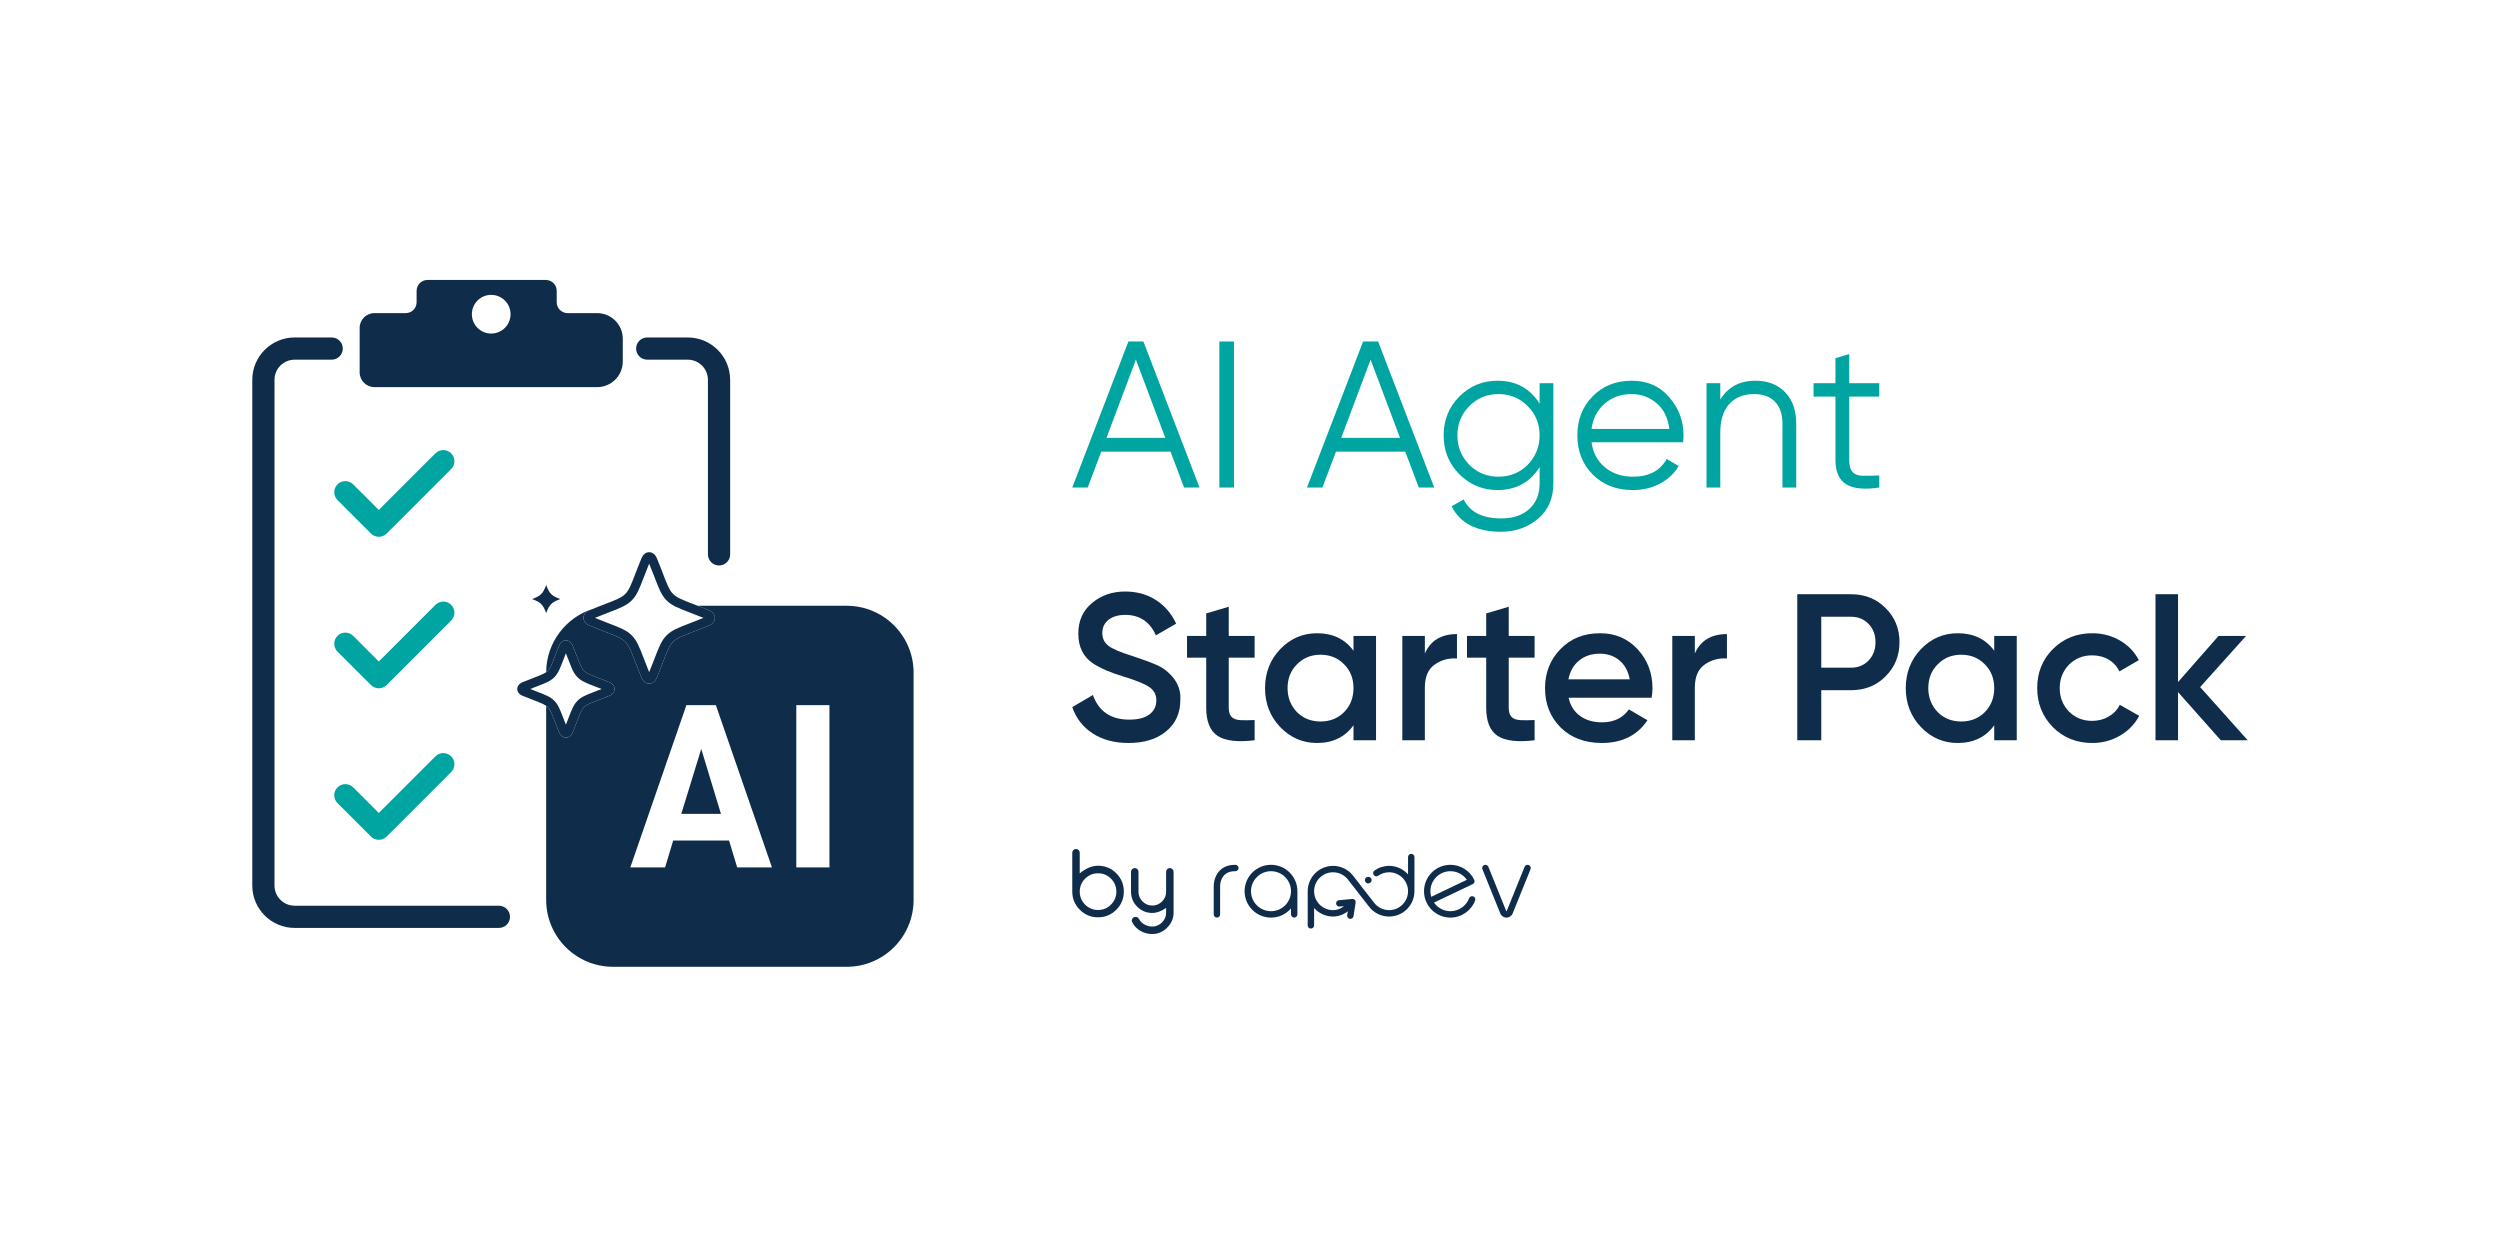<?xml version="1.0" encoding="UTF-8"?><svg id="a" xmlns="http://www.w3.org/2000/svg" viewBox="0 0 787.723 392.826"><defs><style>.b{fill:#00a5a2;}.c{fill:#0f2d4b;}</style></defs><path class="c" d="M157.195,292.38h-64.359c-7.358,0-13.344-5.986-13.344-13.344V119.676c0-7.358,5.986-13.344,13.344-13.344h11.676c1.933,0,3.5,1.567,3.5,3.5s-1.567,3.5-3.5,3.5h-11.676c-3.498,0-6.344,2.846-6.344,6.344v159.36c0,3.498,2.846,6.344,6.344,6.344h64.359c1.933,0,3.5,1.567,3.5,3.5s-1.567,3.5-3.5,3.5Z"/><path class="c" d="M226.559,178.182c-1.933,0-3.5-1.567-3.5-3.5v-55.005c0-3.498-2.846-6.344-6.344-6.344h-12.783c-1.933,0-3.5-1.567-3.5-3.5s1.567-3.5,3.5-3.5h12.783c7.358,0,13.344,5.986,13.344,13.344v55.005c0,1.933-1.567,3.5-3.5,3.5Z"/><path class="c" d="M188.137,98.656h-9.298c-1.893,0-3.427-1.534-3.427-3.427v-3.59c0-1.893-1.534-3.427-3.427-3.427h-37.294c-1.893,0-3.427,1.534-3.427,3.427v3.59c0,1.893-1.534,3.427-3.427,3.427h-9.85c-2.58,0-4.667,2.088-4.667,4.66v14.001c0,2.572,2.087,4.667,4.667,4.667h70.151c4.471,0,8.094-3.624,8.094-8.094v-7.14c0-4.471-3.624-8.095-8.094-8.095ZM154.776,105.098c-3.366,0-6.094-2.728-6.094-6.094s2.728-6.094,6.094-6.094,6.094,2.728,6.094,6.094-2.728,6.094-6.094,6.094Z"/><path class="b" d="M119.355,169.139c-.896,0-1.792-.342-2.475-1.025l-10.54-10.54c-1.367-1.367-1.367-3.583,0-4.95,1.367-1.366,3.583-1.366,4.95,0l8.065,8.065,17.852-17.852c1.367-1.366,3.583-1.366,4.95.001s1.367,3.583-.001,4.95l-20.327,20.327c-.683.683-1.579,1.025-2.475,1.025Z"/><path class="b" d="M119.355,216.875h0c-.928,0-1.818-.369-2.475-1.025l-10.54-10.54c-1.367-1.367-1.367-3.583.001-4.95,1.367-1.366,3.583-1.366,4.95.001l8.065,8.065,17.852-17.852c1.367-1.366,3.583-1.366,4.95.001,1.367,1.367,1.367,3.583-.001,4.95l-20.327,20.327c-.656.656-1.546,1.025-2.475,1.025Z"/><path class="b" d="M119.355,264.612h0c-.928,0-1.818-.369-2.475-1.025l-10.54-10.54c-1.367-1.367-1.367-3.583.001-4.95,1.367-1.366,3.583-1.366,4.95.001l8.065,8.065,17.852-17.852c1.367-1.366,3.583-1.366,4.95.001,1.367,1.367,1.367,3.583-.001,4.95l-20.327,20.327c-.656.656-1.546,1.025-2.475,1.025Z"/><path class="c" d="M183.844,194.691c0,1.037.729,1.948,1.951,2.438,1.933.802,3.546,1.421,4.97,1.967,3.173,1.217,5.088,1.951,6.231,3.122l.025.025c1.171,1.143,1.905,3.058,3.122,6.231.546,1.424,1.165,3.037,1.967,4.97.49,1.222,1.401,1.951,2.438,1.951,1.037,0,1.948-.729,2.438-1.95.802-1.933,1.421-3.546,1.967-4.97,1.217-3.173,1.951-5.088,3.122-6.231l.025-.025c1.143-1.171,3.058-1.905,6.232-3.122,1.424-.546,3.037-1.165,4.97-1.967,1.222-.49,1.951-1.401,1.951-2.438,0-1.037-.729-1.948-1.951-2.438-1.933-.802-3.546-1.421-4.97-1.967-3.173-1.217-5.088-1.951-6.231-3.122l-.025-.025c-1.171-1.143-1.905-3.058-3.122-6.231-.546-1.424-1.165-3.037-1.967-4.97-.49-1.222-1.401-1.951-2.438-1.951h-0c-1.037,0-1.948.729-2.438,1.951-.802,1.933-1.421,3.546-1.967,4.97-1.217,3.173-1.951,5.089-3.122,6.231l-.025.025c-1.143,1.171-3.058,1.905-6.232,3.122-1.423.546-3.037,1.164-4.969,1.967-1.222.49-1.951,1.401-1.951,2.438ZM187.445,194.69c1.66-.68,3.082-1.226,4.352-1.713,3.532-1.354,5.667-2.173,7.25-3.788,1.615-1.583,2.434-3.718,3.788-7.25.487-1.27,1.032-2.692,1.713-4.351.681,1.66,1.226,3.082,1.713,4.352,1.354,3.532,2.173,5.667,3.788,7.25,1.583,1.615,3.718,2.433,7.25,3.788,1.27.487,2.692,1.032,4.352,1.713-1.66.68-3.082,1.226-4.351,1.713-3.532,1.355-5.667,2.173-7.25,3.788-1.615,1.583-2.433,3.718-3.788,7.25-.487,1.27-1.032,2.692-1.713,4.352-.681-1.66-1.226-3.082-1.713-4.352-1.354-3.532-2.173-5.667-3.788-7.25-1.583-1.615-3.718-2.433-7.25-3.788-1.27-.487-2.692-1.032-4.352-1.713Z"/><path class="c" d="M162.986,217.097c0,.917.619,1.712,1.656,2.13,1.397.58,2.562,1.026,3.59,1.421,2.236.857,3.585,1.375,4.347,2.155l.025.025c.781.762,1.298,2.111,2.155,4.346.394,1.028.841,2.193,1.421,3.59.417,1.038,1.212,1.656,2.13,1.657.917,0,1.713-.619,2.13-1.656.58-1.397,1.026-2.562,1.421-3.59.857-2.236,1.375-3.585,2.155-4.347l.025-.025c.762-.781,2.111-1.298,4.347-2.155,1.028-.394,2.192-.841,3.59-1.421,1.038-.417,1.657-1.212,1.657-2.13,0-.917-.619-1.713-1.657-2.13-1.397-.58-2.562-1.026-3.59-1.421-2.236-.857-3.585-1.375-4.347-2.155l-.025-.025c-.781-.762-1.298-2.111-2.155-4.347-.394-1.028-.841-2.193-1.421-3.59-.417-1.037-1.212-1.656-2.13-1.656h-0c-.917,0-1.713.619-2.13,1.656-.58,1.397-1.027,2.562-1.421,3.59-.857,2.235-1.374,3.584-2.155,4.346l-.025.025c-.762.781-2.111,1.298-4.347,2.155-1.028.394-2.193.841-3.59,1.421-1.037.417-1.656,1.212-1.656,2.13ZM167.058,217.097c.81-.323,1.537-.602,2.206-.858,2.595-.995,4.164-1.597,5.366-2.821,1.224-1.202,1.826-2.771,2.821-5.365.256-.669.535-1.397.859-2.207.323.81.602,1.538.858,2.206.995,2.595,1.597,4.164,2.821,5.366,1.202,1.224,2.771,1.826,5.365,2.821.669.256,1.396.535,2.206.858-.81.323-1.537.602-2.206.858-2.594.995-4.164,1.597-5.365,2.821-1.224,1.202-1.826,2.771-2.821,5.366-.256.669-.535,1.396-.858,2.206-.323-.81-.602-1.538-.859-2.207-.995-2.594-1.597-4.164-2.821-5.365-1.202-1.224-2.771-1.826-5.366-2.821-.669-.256-1.396-.535-2.206-.858Z"/><path class="c" d="M172.093,193.186c-.492-1.276-.863-2.152-1.575-2.853-.702-.713-1.578-1.083-2.853-1.575,1.276-.492,2.152-.863,2.853-1.575.713-.702,1.084-1.578,1.575-2.853.492,1.276.863,2.152,1.575,2.853.702.713,1.578,1.083,2.853,1.575-1.276.492-2.152.863-2.853,1.575-.713.702-1.083,1.578-1.575,2.853Z"/><polygon class="c" points="214.672 256.435 227.164 256.435 220.954 235.981 214.672 256.435"/><path class="c" d="M266.802,190.869h-46.959c1.04.403,2.173.851,3.458,1.384,1.222.49,1.951,1.401,1.951,2.438s-.729,1.948-1.951,2.438c-1.933.802-3.546,1.421-4.97,1.967-3.173,1.217-5.089,1.951-6.232,3.122l-.025.025c-1.171,1.143-1.905,3.058-3.122,6.231-.546,1.424-1.165,3.037-1.967,4.97-.49,1.222-1.401,1.951-2.438,1.951s-1.948-.729-2.438-1.951c-.802-1.933-1.421-3.546-1.967-4.97-1.217-3.173-1.951-5.088-3.122-6.231l-.025-.025c-1.143-1.171-3.058-1.905-6.231-3.122-1.424-.546-3.037-1.165-4.97-1.967-1.222-.49-1.951-1.401-1.951-2.438-0-1.037.729-1.948,1.951-2.438.331-.138.64-.263.953-.39-8.458,2.697-14.593,10.591-14.652,19.929.179-.128.344-.259.482-.401l.025-.025c.781-.762,1.298-2.111,2.155-4.346.394-1.028.841-2.193,1.421-3.59.417-1.037,1.212-1.656,2.13-1.656h0c.917,0,1.712.619,2.13,1.656.58,1.397,1.026,2.562,1.421,3.59.857,2.236,1.375,3.585,2.155,4.347l.025.025c.762.781,2.111,1.298,4.347,2.155,1.028.394,2.193.841,3.59,1.421,1.038.417,1.657,1.212,1.657,2.13s-.619,1.713-1.657,2.13c-1.397.58-2.562,1.026-3.589,1.421-2.236.857-3.585,1.375-4.347,2.155l-.025.025c-.781.762-1.298,2.111-2.155,4.347-.394,1.028-.841,2.193-1.421,3.59-.417,1.038-1.212,1.657-2.13,1.657s-1.713-.619-2.13-1.657c-.58-1.397-1.027-2.562-1.421-3.59-.857-2.235-1.374-3.584-2.155-4.346l-.025-.025c-.139-.143-.305-.275-.486-.403v61.159c0,11.629,9.428,21.057,21.057,21.057h73.652c11.629,0,21.057-9.427,21.057-21.057v-71.632c0-11.63-9.428-21.057-21.057-21.057ZM232.277,273.309l-2.557-8.474h-17.605l-2.557,8.474h-10.957l17.678-51.135h9.277l17.678,51.135h-10.957ZM261.351,273.309h-10.446v-51.135h10.446v51.135Z"/><path class="b" d="M377.96,153.619h-4.865l-4.272-11.308h-21.826l-4.272,11.308h-4.865l17.684-46.018h4.733l17.685,46.018ZM357.909,113.321l-9.27,24.652h18.539l-9.27-24.652Z"/><path class="b" d="M384.204,153.619v-46.018h4.603v46.018h-4.603Z"/><path class="b" d="M451.916,153.619h-4.865l-4.272-11.308h-21.826l-4.272,11.308h-4.865l17.684-46.018h4.733l17.685,46.018ZM431.865,113.321l-9.27,24.652h18.539l-9.27-24.652Z"/><path class="b" d="M485.114,127.192v-6.443h4.338v31.556c0,4.732-1.621,8.457-4.864,11.176-3.244,2.717-7.122,4.075-11.636,4.075-7.67,0-12.863-2.674-15.58-8.02l3.812-2.17c1.973,3.987,5.894,5.982,11.768,5.982,3.769,0,6.738-.986,8.907-2.958,2.17-1.973,3.255-4.668,3.255-8.086v-5.128c-3.024,4.821-7.451,7.231-13.28,7.231-4.689,0-8.7-1.665-12.03-4.996-3.286-3.33-4.93-7.406-4.93-12.227s1.644-8.896,4.93-12.227c3.33-3.33,7.341-4.996,12.03-4.996,5.829,0,10.256,2.41,13.28,7.231ZM462.96,146.453c2.498,2.498,5.564,3.748,9.203,3.748s6.705-1.25,9.203-3.748c2.499-2.585,3.748-5.675,3.748-9.269,0-3.638-1.249-6.706-3.748-9.204-2.498-2.541-5.565-3.812-9.203-3.812s-6.705,1.272-9.203,3.812c-2.498,2.498-3.747,5.566-3.747,9.204,0,3.594,1.249,6.684,3.747,9.269Z"/><path class="b" d="M514.169,119.961c4.908,0,8.831,1.731,11.768,5.193,3.024,3.418,4.536,7.473,4.536,12.161,0,.22-.044.899-.132,2.038h-28.859c.438,3.287,1.841,5.917,4.208,7.889,2.366,1.973,5.324,2.959,8.874,2.959,4.996,0,8.523-1.862,10.584-5.588l3.813,2.234c-1.446,2.367-3.43,4.219-5.949,5.556-2.522,1.336-5.358,2.005-8.514,2.005-5.172,0-9.379-1.621-12.622-4.865-3.244-3.242-4.864-7.362-4.864-12.358,0-4.952,1.599-9.05,4.799-12.294,3.198-3.286,7.318-4.93,12.358-4.93ZM514.169,124.168c-3.418,0-6.277,1.009-8.578,3.024-2.302,2.016-3.672,4.667-4.109,7.954h24.521c-.483-3.506-1.819-6.201-4.011-8.086-2.279-1.928-4.887-2.893-7.823-2.893Z"/><path class="b" d="M553.087,119.961c3.944,0,7.078,1.216,9.401,3.648,2.322,2.432,3.484,5.709,3.484,9.828v20.182h-4.339v-20.182c0-2.936-.779-5.215-2.334-6.837-1.557-1.621-3.759-2.433-6.607-2.433-3.286,0-5.883,1.03-7.79,3.09-1.906,2.061-2.859,5.106-2.859,9.138v17.224h-4.339v-32.87h4.339v5.128c2.454-3.944,6.136-5.916,11.044-5.916Z"/><path class="b" d="M592.136,120.749v4.208h-9.466v19.919c0,1.798.35,3.079,1.052,3.846.7.768,1.752,1.161,3.155,1.184,1.402.022,3.155-.011,5.259-.099v3.812c-4.689.7-8.163.361-10.42-1.019-2.257-1.381-3.385-3.955-3.385-7.725v-19.919h-6.903v-4.208h6.903v-7.889l4.339-1.315v9.203h9.466Z"/><path class="c" d="M355.608,234.107c-4.427,0-8.185-.996-11.274-2.991-3.09-1.993-5.249-4.766-6.476-8.315l6.509-3.813c1.841,5.172,5.653,7.758,11.438,7.758,2.805,0,4.931-.548,6.377-1.644s2.169-2.564,2.169-4.405c0-1.84-.767-3.264-2.301-4.272-1.534-1.008-4.251-2.103-8.151-3.287-3.988-1.184-7.21-2.585-9.664-4.207-2.981-2.103-4.47-5.193-4.47-9.27s1.446-7.297,4.339-9.664c2.848-2.409,6.332-3.615,10.452-3.615,3.638,0,6.848.888,9.631,2.662,2.782,1.775,4.919,4.263,6.409,7.462l-6.376,3.682c-1.93-4.295-5.15-6.443-9.664-6.443-2.192,0-3.944.516-5.259,1.545-1.315,1.03-1.973,2.423-1.973,4.175,0,1.709.657,3.057,1.973,4.043,1.315.986,3.747,2.027,7.297,3.123,2.19.745,3.462,1.183,3.812,1.315.569.176,1.709.614,3.419,1.315,1.401.57,2.519,1.184,3.353,1.841,3.418,2.674,4.996,5.829,4.733,9.467,0,4.164-1.513,7.473-4.536,9.927-2.937,2.41-6.859,3.615-11.768,3.615Z"/><path class="c" d="M395.315,200.382v6.837h-8.151v15.778c0,1.358.307,2.333.921,2.925.613.592,1.522.921,2.728.986,1.205.065,2.706.056,4.503-.033v6.377c-5.435.657-9.335.185-11.701-1.413-2.366-1.6-3.55-4.547-3.55-8.842v-15.778h-6.048v-6.837h6.048v-7.1l7.1-2.103v9.203h8.151Z"/><path class="c" d="M426.476,205.05v-4.668h7.1v32.87h-7.1v-4.733c-2.674,3.726-6.509,5.588-11.505,5.588-4.515,0-8.371-1.665-11.57-4.996-3.199-3.33-4.799-7.429-4.799-12.293s1.6-8.962,4.799-12.294c3.199-3.33,7.056-4.996,11.57-4.996,4.996,0,8.831,1.841,11.505,5.522ZM408.66,224.377c1.972,1.973,4.447,2.958,7.428,2.958s5.457-.985,7.429-2.958c1.973-2.015,2.959-4.536,2.959-7.56s-.986-5.522-2.959-7.494c-1.972-2.016-4.448-3.024-7.429-3.024s-5.456,1.009-7.428,3.024c-1.973,1.972-2.959,4.47-2.959,7.494,0,2.981.986,5.5,2.959,7.56Z"/><path class="c" d="M448.957,200.382v5.522c1.797-4.076,5.171-6.113,10.124-6.113v7.691c-2.674-.175-5.04.482-7.1,1.972-2.017,1.446-3.024,3.857-3.024,7.231v16.566h-7.1v-32.87h7.1Z"/><path class="c" d="M483.534,200.382v6.837h-8.151v15.778c0,1.358.307,2.333.921,2.925.613.592,1.522.921,2.728.986,1.205.065,2.706.056,4.503-.033v6.377c-5.435.657-9.335.185-11.701-1.413-2.366-1.6-3.55-4.547-3.55-8.842v-15.778h-6.048v-6.837h6.048v-7.1l7.1-2.103v9.203h8.151Z"/><path class="c" d="M520.414,219.841h-26.164c.525,2.455,1.72,4.361,3.583,5.72,1.862,1.358,4.174,2.038,6.936,2.038,3.725,0,6.551-1.358,8.48-4.076l5.851,3.419c-3.2,4.777-7.999,7.165-14.398,7.165-5.303,0-9.62-1.621-12.95-4.864-3.287-3.287-4.931-7.429-4.931-12.425,0-4.865,1.621-8.962,4.865-12.294,3.198-3.33,7.362-4.996,12.49-4.996,4.776,0,8.721,1.688,11.833,5.062,3.111,3.375,4.667,7.473,4.667,12.293,0,.877-.088,1.863-.263,2.958ZM494.185,214.056h19.327c-.483-2.585-1.567-4.579-3.254-5.981-1.688-1.402-3.737-2.104-6.147-2.104-2.629,0-4.821.724-6.573,2.17-1.754,1.446-2.871,3.418-3.353,5.916Z"/><path class="c" d="M534.022,200.382v5.522c1.797-4.076,5.171-6.113,10.124-6.113v7.691c-2.674-.175-5.04.482-7.1,1.972-2.017,1.446-3.024,3.857-3.024,7.231v16.566h-7.1v-32.87h7.1Z"/><path class="c" d="M566.299,187.234h16.961c4.339,0,7.954,1.446,10.847,4.339,2.936,2.893,4.405,6.486,4.405,10.781,0,4.251-1.47,7.846-4.405,10.781-2.893,2.893-6.508,4.339-10.847,4.339h-9.4v15.777h-7.561v-46.018ZM573.86,210.375h9.4c2.235,0,4.076-.756,5.522-2.269,1.446-1.512,2.169-3.429,2.169-5.752s-.723-4.24-2.169-5.752c-1.446-1.513-3.287-2.269-5.522-2.269h-9.4v16.041Z"/><path class="c" d="M628.359,205.05v-4.668h7.1v32.87h-7.1v-4.733c-2.674,3.726-6.509,5.588-11.505,5.588-4.515,0-8.371-1.665-11.57-4.996-3.199-3.33-4.799-7.429-4.799-12.293s1.6-8.962,4.799-12.294c3.199-3.33,7.056-4.996,11.57-4.996,4.996,0,8.831,1.841,11.505,5.522ZM610.543,224.377c1.972,1.973,4.447,2.958,7.428,2.958s5.457-.985,7.429-2.958c1.973-2.015,2.959-4.536,2.959-7.56s-.986-5.522-2.959-7.494c-1.972-2.016-4.448-3.024-7.429-3.024s-5.456,1.009-7.428,3.024c-1.973,1.972-2.959,4.47-2.959,7.494,0,2.981.986,5.5,2.959,7.56Z"/><path class="c" d="M659.255,234.107c-4.953,0-9.095-1.665-12.425-4.996-3.287-3.374-4.931-7.472-4.931-12.293,0-4.908,1.644-9.007,4.931-12.294,3.33-3.33,7.472-4.996,12.425-4.996,3.198,0,6.113.768,8.743,2.301,2.63,1.535,4.602,3.595,5.917,6.18l-6.114,3.55c-.746-1.577-1.874-2.815-3.386-3.714-1.512-.897-3.254-1.348-5.227-1.348-2.892,0-5.324.986-7.297,2.958-1.929,2.017-2.893,4.471-2.893,7.363s.964,5.348,2.893,7.362c1.973,1.973,4.405,2.959,7.297,2.959,1.929,0,3.671-.449,5.227-1.348s2.728-2.137,3.518-3.715l6.113,3.484c-1.403,2.63-3.43,4.712-6.081,6.245s-5.555,2.301-8.71,2.301Z"/><path class="c" d="M693.242,216.488l14.988,16.764h-8.48l-13.477-15.185v15.185h-7.1v-46.018h7.1v27.677l12.754-14.529h8.678l-14.463,16.106Z"/><path class="c" d="M389.246,272.49c-2.862,0-4.827,1.093-6.007,3.341-.531,1.011-.811,2.198-.811,3.432v8.855c0,.556.453,1.009,1.009,1.009s1.009-.453,1.009-1.009v-8.855c0-.909.201-1.771.58-2.494.821-1.563,2.122-2.26,4.22-2.26.557,0,1.009-.453,1.009-1.009s-.453-1.009-1.009-1.009Z"/><path class="c" d="M481.692,272.563c-.25-.101-.524-.099-.772.007-.248.105-.44.301-.541.551l-5.629,13.935c-.02.049-.065.052-.078.052-.013,0-.059-.004-.078-.052l-5.629-13.935c-.101-.25-.293-.446-.541-.551-.248-.105-.522-.108-.772-.007-.25.101-.446.293-.551.541-.105.248-.108.523-.007.773l5.629,13.935c.323.799,1.088,1.315,1.95,1.315s1.627-.516,1.95-1.315l5.629-13.935c.208-.516-.042-1.105-.558-1.314Z"/><path class="c" d="M464.206,282.439c-.252-.095-.526-.086-.772.025-.246.111-.433.311-.528.564-.919,2.441-3.29,4.081-5.899,4.081-2.07,0-3.997-1.013-5.178-2.715l12.213-5.819c.24-.114.428-.324.517-.574.09-.254.076-.528-.04-.772-1.374-2.879-4.322-4.74-7.511-4.74-4.587,0-8.319,3.732-8.319,8.319s3.732,8.319,8.319,8.319c3.445,0,6.574-2.166,7.788-5.388.095-.252.086-.526-.025-.772-.111-.245-.312-.433-.564-.528ZM450.958,282.573c-.167-.571-.251-1.164-.251-1.764,0-3.474,2.826-6.301,6.3-6.301,2.07,0,3.997,1.012,5.18,2.715l-11.229,5.35Z"/><path class="c" d="M400.477,272.49c-4.587,0-8.319,3.732-8.319,8.319s3.732,8.319,8.319,8.319c2.435,0,4.714-1.05,6.301-2.892v1.883c0,.556.453,1.009,1.009,1.009s1.009-.453,1.009-1.009v-7.309c0-4.587-3.732-8.319-8.319-8.319ZM400.477,287.109c-3.474,0-6.301-2.826-6.301-6.3s2.826-6.301,6.301-6.301,6.301,2.826,6.301,6.301-2.826,6.3-6.301,6.3Z"/><path class="c" d="M430.151,277.714l.002.006c.034.075.064.131.097.179.034.049.075.106.128.158.049.049.102.092.159.128.053.036.11.068.185.101.058.021.121.043.191.057.059.012.124.018.204.018.277,0,.546-.111.74-.304.047-.047.091-.101.135-.164.039-.063.071-.124.09-.174.032-.071.049-.143.061-.198.014-.068.021-.138.021-.207,0-.068-.007-.139-.021-.204-.011-.05-.028-.124-.058-.191-.022-.057-.053-.117-.097-.186-.041-.059-.086-.113-.135-.163-.04-.037-.093-.084-.155-.126-.06-.039-.121-.071-.176-.092-.062-.027-.129-.049-.202-.064-.132-.024-.272-.024-.406.001-.065.013-.128.033-.196.061-.065.025-.125.057-.179.095-.065.042-.12.091-.162.13-.053.052-.094.11-.128.158-.034.049-.065.105-.1.186-.025.063-.045.127-.058.191-.013.065-.021.136-.021.204,0,.072.007.142.021.208.013.063.033.127.058.191Z"/><path class="c" d="M444.669,269.034c-.557,0-1.009.453-1.009,1.009v5.465c-1.517-1.706-3.685-2.683-5.965-2.683-1.665,0-3.261.508-4.615,1.468-.22.156-.366.388-.411.654-.045.266.016.533.172.753.322.454.953.561,1.407.24,1.011-.717,2.203-1.096,3.447-1.096,3.289,0,5.965,2.676,5.965,5.965s-2.676,5.965-5.965,5.965c-1.852,0-3.568-.839-4.709-2.303l-6.64-8.54-.001-.074h-.057c-1.525-1.926-3.807-3.031-6.262-3.031-4.402,0-7.983,3.581-7.983,7.983v10.765c0,.556.453,1.009,1.009,1.009s1.009-.453,1.009-1.009v-5.465c1.517,1.706,3.685,2.683,5.965,2.683,1.68,0,3.286-.573,4.651-1.657l-.193,1.229c-.086.55.29,1.068.84,1.154.553.087,1.068-.291,1.153-.84l.671-4.263c.049-.31-.046-.619-.261-.848-.215-.229-.517-.344-.829-.315l-4.15.386c-.268.025-.51.153-.683.361-.173.208-.254.47-.229.738.025.27.153.513.361.685.207.171.469.251.738.227l1.372-.128c-1.018.832-2.175,1.253-3.441,1.253-3.289,0-5.965-2.676-5.965-5.965s2.676-5.965,5.965-5.965c1.839,0,3.547.829,4.687,2.275l6.68,8.592c1.525,1.958,3.822,3.081,6.302,3.081,4.402,0,7.983-3.581,7.983-7.983v-10.765c0-.556-.453-1.009-1.009-1.009Z"/><path class="c" d="M345.984,272.781c-1.925,0-3.865.809-5.771,2.405v-6.516c0-.324-.115-.602-.345-.834-.225-.212-.497-.32-.809-.32h-.046c-.312,0-.584.108-.815.326-.225.226-.34.505-.34.829v12.283c.011,2.216.817,4.138,2.393,5.716,1.567,1.568,3.496,2.363,5.732,2.363s4.169-.801,5.748-2.378c1.578-1.579,2.378-3.513,2.378-5.748s-.801-4.168-2.378-5.748c-1.578-1.578-3.511-2.377-5.748-2.377ZM351.756,280.953c0,1.577-.571,2.947-1.699,4.075-1.106,1.127-2.477,1.697-4.073,1.697-1.586,0-2.961-.571-4.088-1.697-1.117-1.127-1.683-2.497-1.683-4.075,0-1.587.566-2.964,1.683-4.089,1.127-1.127,2.502-1.698,4.088-1.698,1.596,0,2.967.57,4.074,1.698,1.127,1.127,1.698,2.503,1.698,4.089Z"/><path class="c" d="M368.602,273.526c-.324,0-.604.115-.83.341-.225.226-.34.505-.34.83v6.265c0,1.209-.431,2.244-1.285,3.079-.844.863-1.845,1.282-3.061,1.282-1.2,0-2.241-.432-3.092-1.283-.844-.852-1.27-1.887-1.27-3.078v-6.265c0-.326-.115-.606-.34-.828-.225-.227-.499-.342-.86-.342-.315,0-.59.115-.814.341-.227.225-.342.504-.342.83v6.265c0,1.85.661,3.444,1.965,4.736,1.303,1.304,2.902,1.965,4.752,1.965,1.358,0,2.819-.534,4.346-1.587v1.506c0,1.189-.442,2.223-1.314,3.076-.862.853-1.882,1.285-3.032,1.285-.897,0-1.742-.227-2.511-.675-.755-.435-1.335-1.029-1.725-1.768-.135-.248-.335-.43-.605-.545-.265-.101-.523-.106-.788-.007l-.032.018c-.352.114-.593.338-.717.66-.139.329-.125.652.036.951.569,1.127,1.413,2.028,2.504,2.678,1.144.692,2.435,1.044,3.837,1.044,1.737,0,3.294-.66,4.627-1.964,1.376-1.344,2.074-2.943,2.074-4.752v-12.884c0-.326-.115-.605-.341-.828-.225-.227-.498-.342-.845-.342Z"/></svg>